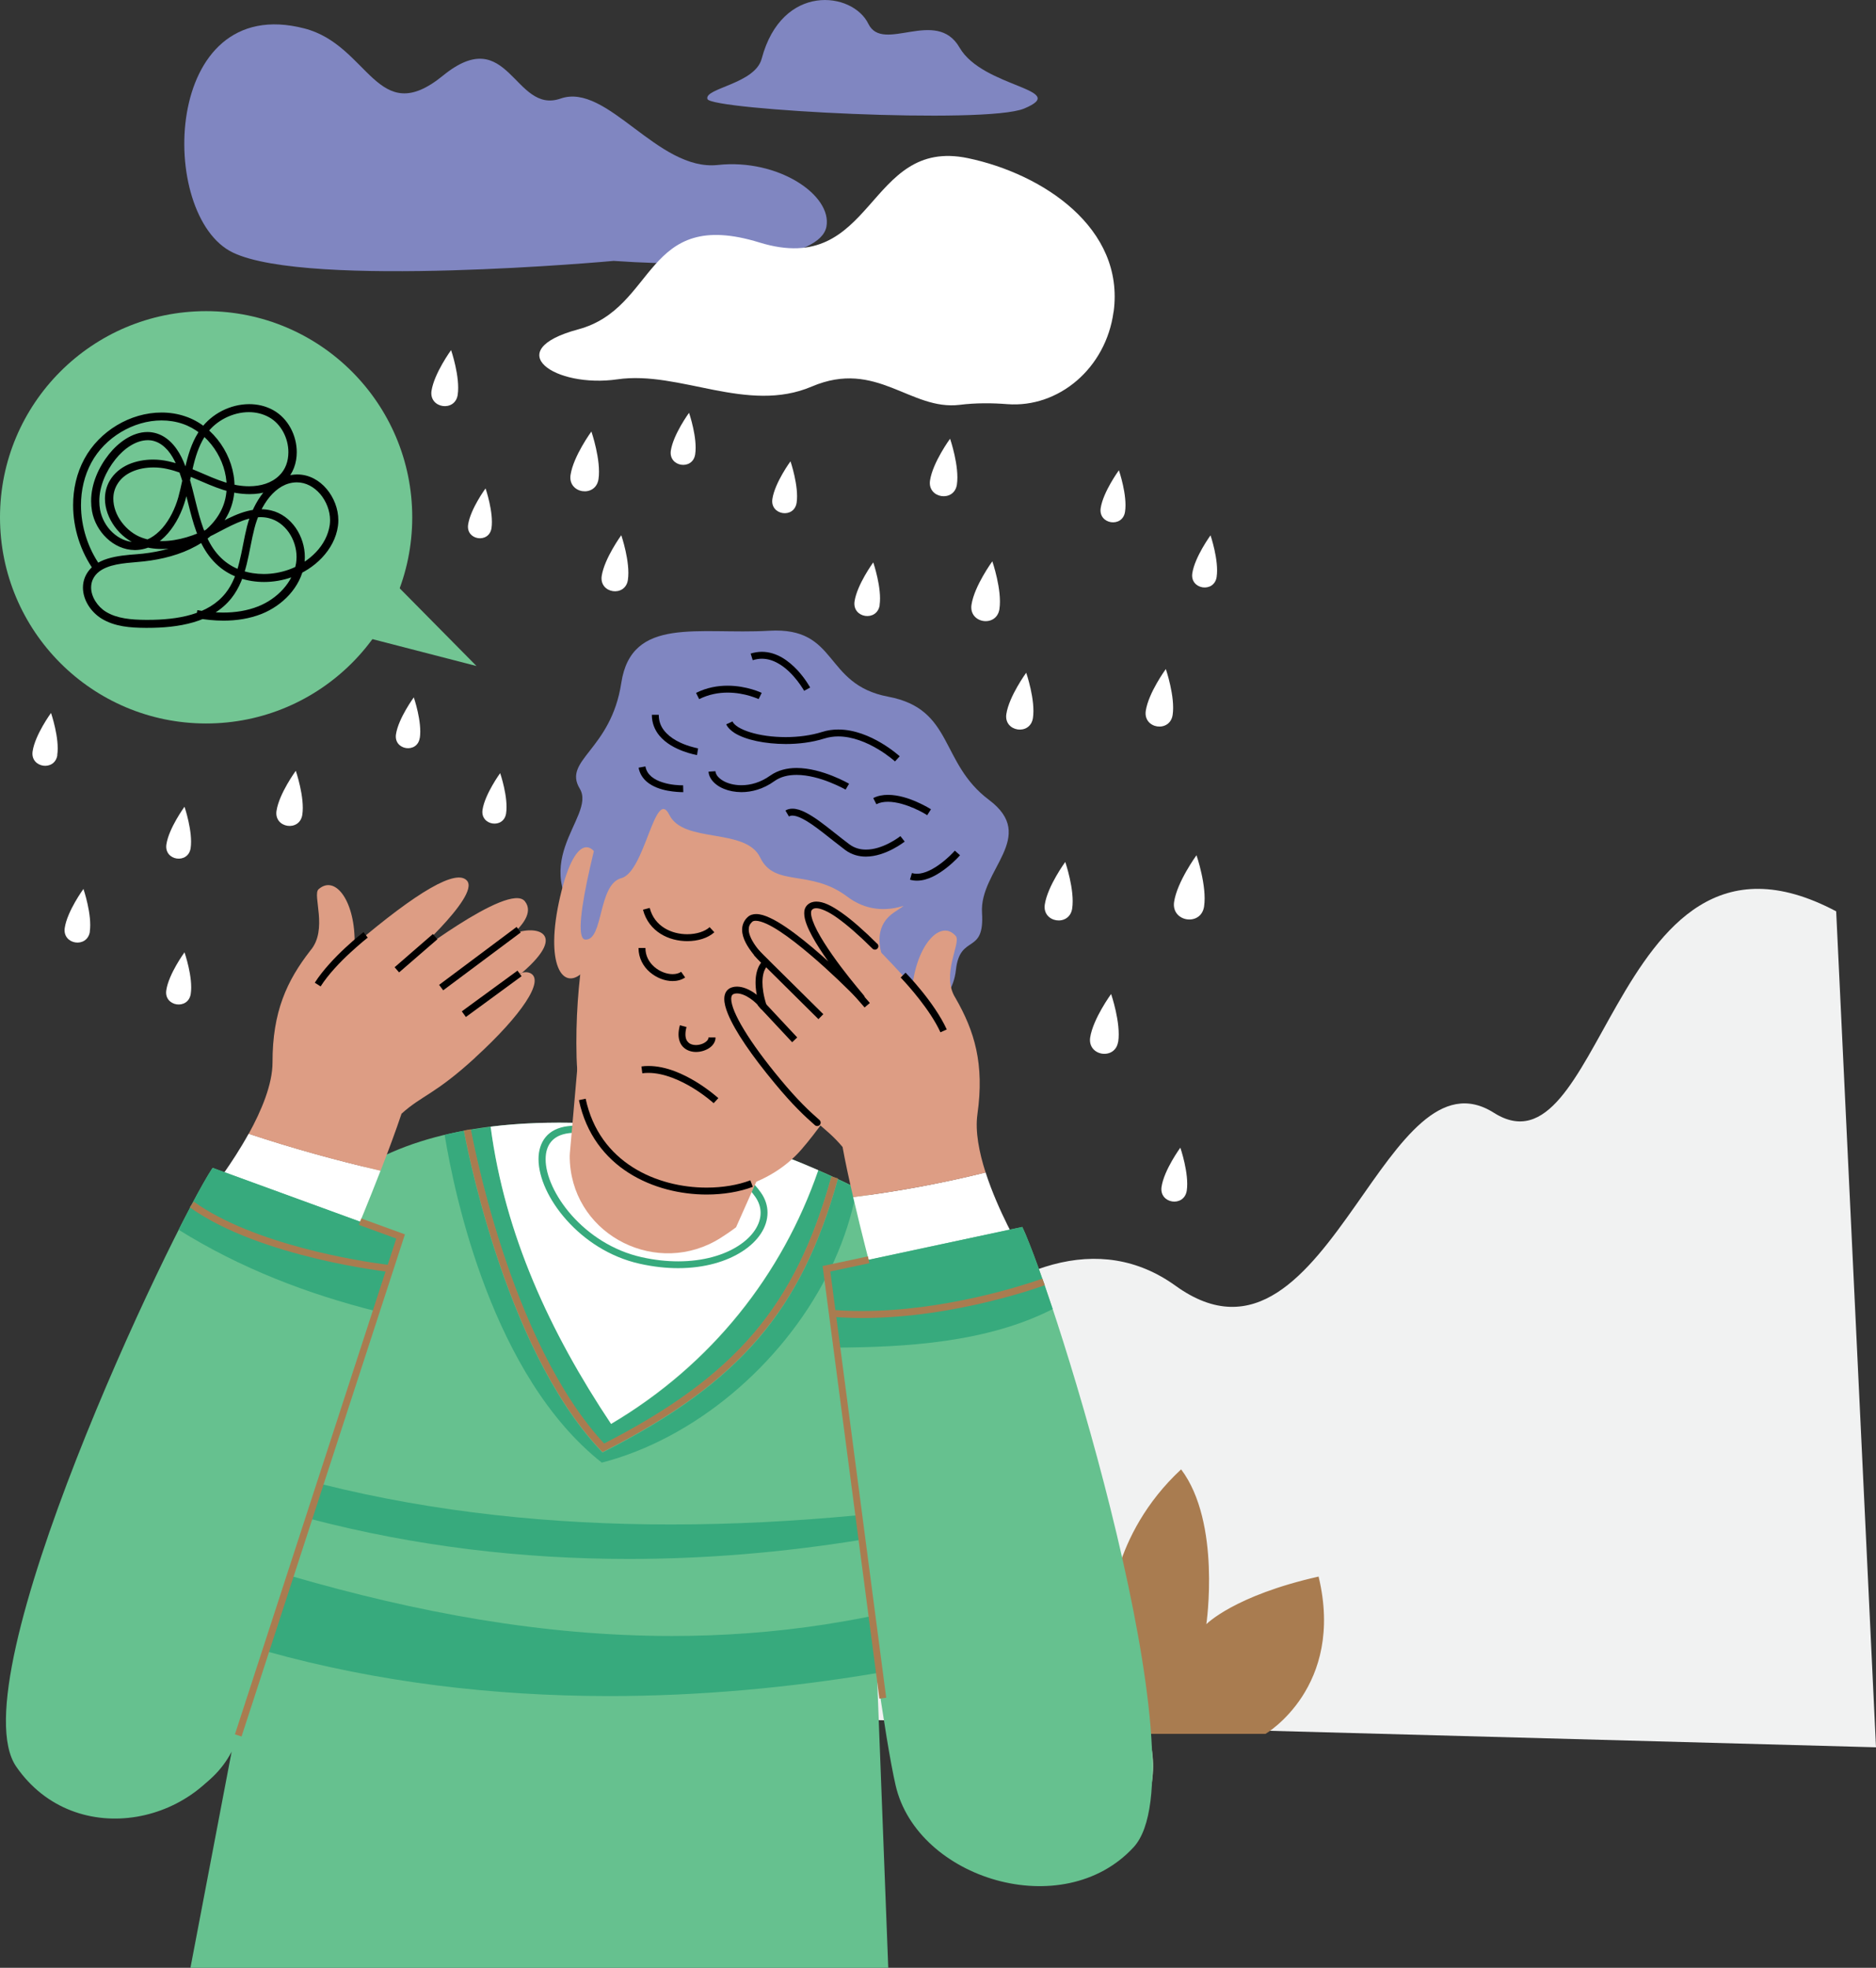 <?xml version="1.0" encoding="UTF-8"?>
<svg id="Layer_2" data-name="Layer 2" xmlns="http://www.w3.org/2000/svg" viewBox="0 0 192.68 202.06">
  <rect x="0" y="0" width="192.68" height="202.06" fill="#333333" stroke="none"/>
  <defs>
    <style>
      .cls-1 {
        fill: #37aa7d;
      }

      .cls-1, .cls-2, .cls-3, .cls-4, .cls-5, .cls-6, .cls-7, .cls-8, .cls-9, .cls-10, .cls-11, .cls-12, .cls-13 {
        stroke-width: 0px;
      }

      .cls-2 {
        fill: #8ba77e;
      }

      .cls-3 {
        fill: #8086c1;
      }

      .cls-4 {
        fill: #66c18f;
      }

      .cls-6 {
        fill: #72c593;
      }

      .cls-7 {
        fill: #a97c50;
      }

      .cls-8 {
        fill: #fff;
      }

      .cls-9 {
        fill: #e7dace;
      }

      .cls-10 {
        fill: #f1f2f2;
      }

      .cls-11 {
        fill: #dd9d84;
      }

      .cls-12 {
        fill: #92b992;
      }

      .cls-13 {
        fill: #9cd3aa;
      }
    </style>
  </defs>
  <g id="Layer_1-2" data-name="Layer 1">
    <g>
      <path class="cls-10" d="m71.69,176.12c11.44-30.93,33.52-55.28,49.05-44.09,8.1,5.84,13.54-1.22,18.51-8.28,4.55-6.47,8.72-12.95,14.19-9.48,5.44,3.44,8.48-3.81,12.63-11.06,4.58-8,10.51-16,22.52-9.63l4.09,85.84-120.99-3.29h0Z"/>
      <path class="cls-7" d="m129.98,178.04s8.18-4.78,5.45-16.15c-8.67,1.95-11.53,4.89-11.53,4.89,0,0,1.54-10.42-2.59-15.9-7.32,6.81-7.32,15.01-7.32,15.01,0,0-2.74-12.61-5.93-15.01-4.56,8.35-3.65,17.57-3.65,17.57,0,0,.37-4.92-7.34-6.56-3.15,9.12,4.93,16.15,4.93,16.15h27.98Z"/>
      <path class="cls-3" d="m63.03,26.79s-31.37,2.88-39.12-.86c-7.76-3.73-7.28-26.79,7.35-23.01,6.67,1.72,7.45,10.37,14.23,4.85,6.78-5.52,7.3,4.02,12.09,2.35,4.8-1.67,9.96,7.49,16.15,6.82,6.19-.67,11.76,3.1,11.15,6.34-.62,3.24-10.05,4.33-21.85,3.51h0Z"/>
      <path class="cls-3" d="m105.18,11.15c-3.94,1.64-32.16.14-32.52-.98-.36-1.12,4.88-1.54,5.57-4.14,2.08-7.82,9.35-6.9,10.96-3.58,1.49,3.07,6.97-1.71,9.36,2.43,2.39,4.15,11.46,4.26,6.63,6.27h0Z"/>
      <path class="cls-4" d="m105.09,192.92c8.39,1.36,15.23-6.74,12.85-14.86-4.23-14.42-12.87-42.47-16.37-46.8-4.66-5.76-18.77-11.93-22.58-13.05-3.81-1.12-27.38-6.79-41.5,1.5-14.11,8.29-34.58,47.52-32.75,57.63,1.84,10.11,14.96,10.39,19.05,2.53l-4.23,22.19h71.67l-1.24-32.3c1.95,12.96,6.27,21.24,14.4,23.03.23.05.46.1.69.13"/>
      <path class="cls-1" d="m82.81,119.63s.02,0,.03.01c-.01,0-.02,0-.03-.01m-2.19-.87c.64.24,1.37.53,2.18.86-.8-.34-1.54-.63-2.18-.86m-.03-.01s.01,0,.02,0c0,0-.02,0-.02,0m-.03,0s0,0,0,0c0,0,0,0,0,0m-32.92-2.63c-.66.12-1.32.26-1.97.42,1.02,6.23,4.92,24.79,16.14,33.65,9.43-2.43,18.41-9.94,23.15-19.24-.04-.33-.06-.54-.07-.62,0,0,0,0,0,0,0,0,0,0,0-.01h0s0,0,0,0,0,0,0,0h0s.44-.1.44-.1c1.05-2.2,1.87-4.48,2.4-6.83-.03-.15-.07-.3-.1-.45.07,0,.14-.02.21-.03.06-.29.12-.59.17-.88-.67-.33-1.33-.64-1.96-.94-1.86,6.69-4.36,11.9-8.13,16.33-3.79,4.43-8.85,8.06-15.8,11.61l-.24.12-.18-.19c-5.09-5.38-8.59-13.57-10.83-20.43-2.2-6.73-3.18-12.17-3.22-12.39m2.75-.42c-.69.08-1.37.18-2.05.3,0,.05.07.38.18.95.12.62.32,1.52.58,2.63.52,2.22,1.32,5.3,2.43,8.71,2.2,6.73,5.62,14.73,10.49,19.97,6.78-3.48,11.68-7.02,15.35-11.31,3.71-4.34,6.16-9.46,8-16.11l.34.09c-.58-.27-1.14-.52-1.67-.75-3.7,10.7-10.93,19.93-21.28,26.04-6.3-9.45-10.91-19.46-12.37-30.52m8.86-.39c9.34.24,17.6,2.28,19.73,2.9-2.12-.63-10.39-2.66-19.73-2.9"/>
      <path class="cls-1" d="m33.08,152.41c-.38,1.19-.77,2.39-1.15,3.57,10.7,2.8,21.66,4.1,32.67,4.1,7.88,0,15.78-.67,23.63-1.93-.11-.85-.22-1.7-.32-2.54-6.32.6-12.67.93-19,.93-12.13,0-24.19-1.22-35.83-4.13"/>
      <path class="cls-1" d="m30.03,161.85c-.9,2.77-1.77,5.39-2.55,7.75,11.32,3.14,23.17,4.56,35.1,4.56,9.18,0,18.41-.84,27.48-2.36-.26-1.84-.53-3.79-.8-5.8-1.48.3-2.97.56-4.49.8-5.3.82-10.55,1.19-15.76,1.19-13.28,0-26.24-2.43-38.99-6.12"/>
      <path class="cls-13" d="m114.31,166.01c-.85.28-1.71.54-2.57.77-6.96,2.05-14.14,3.72-21.41,4.96,2.08,11.81,6.37,19.34,14.07,21.04.23.05.46.1.7.13,8.39,1.36,15.23-6.74,12.85-14.86-1-3.42-2.25-7.6-3.62-12.05h0Z"/>
      <path class="cls-8" d="m84.04,120.16c-2.19-.96-4.01-1.65-5.06-1.95-2.78-.82-16.11-4.06-28.59-2.52,1.46,11.06,6.07,21.07,12.37,30.52,10.35-6.12,17.58-15.35,21.28-26.04"/>
      <path class="cls-7" d="m47.65,116.1s.98,5.53,3.22,12.39c2.24,6.86,5.74,15.05,10.83,20.43l.18.19.24-.12c6.95-3.55,12.01-7.17,15.8-11.61,3.79-4.43,6.29-9.67,8.15-16.38l-.68-.19c-1.85,6.65-4.3,11.77-8,16.11-3.71,4.34-8.68,7.91-15.58,11.43l.16.32.26-.25c-4.96-5.23-8.45-13.35-10.67-20.16-1.11-3.41-1.91-6.48-2.43-8.71-.26-1.11-.45-2.01-.58-2.63-.13-.62-.18-.96-.19-.96l-.7.12h0Z"/>
      <path class="cls-1" d="m69.66,129.52c-1.17,0-2.44-.13-3.77-.43-2.95-.66-5.42-2.33-7.15-4.27-1.73-1.94-2.71-4.15-2.7-5.79,0-.74.19-1.35.57-1.8.38-.45.95-.76,1.81-.87.67-.08,1.39-.12,2.15-.12h0c2.94,0,6.47.6,9.61,1.74,3.15,1.14,5.93,2.82,7.39,4.91l.29-.2.29-.2-.29.2-.29.2c.38.54.55,1.1.55,1.65,0,1.17-.78,2.41-2.26,3.37-1.47.96-3.61,1.61-6.21,1.61m-9.1-14c-.79,0-1.54.04-2.24.12-.99.12-1.77.51-2.27,1.12-.5.61-.73,1.4-.73,2.26,0,1.9,1.06,4.22,2.88,6.26,1.82,2.04,4.41,3.8,7.53,4.49,1.39.31,2.7.45,3.93.45,2.71,0,4.98-.68,6.6-1.73,1.61-1.04,2.58-2.47,2.58-3.97,0-.71-.22-1.41-.68-2.06h0c-1.61-2.28-4.5-4-7.73-5.17-3.23-1.17-6.82-1.78-9.86-1.78"/>
      <path class="cls-11" d="m78.99,118.4l-3.39,7.62s-.6.47-1.61,1.11c-6.4,4.03-14.9-.14-15.45-7.68-.05-.67-.01-1.05-.01-1.05l1.04-11.82"/>
      <path class="cls-3" d="m94.37,104.22s3.39-.84,3.81-4.62c.42-3.78,2.96-1.47,2.68-5.87-.28-4.4,5.79-7.79.71-11.6-5.08-3.81-3.6-9.32-10.34-10.59-6.74-1.27-5.05-7.2-12.25-6.77-7.2.42-14.12-1.55-15.17,5.36-1.06,6.92-6.05,7.9-4.26,10.86,1.79,2.96-6.28,7.85,1.38,15.01,2.89,2.7,19.46,20.35,33.43,8.21h0Z"/>
      <path class="cls-11" d="m62.19,90.6c-.78-4.59-3.04-5.5-4.66,1.48-1.62,6.99.28,9.74,2.33,7.76"/>
      <path class="cls-11" d="m89.71,105.35c7.55-5.5,6.92.78,2.19,5.79-4.73,5.01-4.87-1.48-4.87-1.48"/>
      <path class="cls-11" d="m95.99,94.97s-7.27,15.67-13.69,23.08c-6.42,7.41-22.65,6.35-23.08-9.46-.42-15.81,5.51-28.02,8.05-31.19,2.54-3.18,35.71,2.47,28.72,17.57h0Z"/>
      <path class="cls-5" d="m83.38,100.89c-.15-.13-.29-.18-.45-.23-.28-.08-.61-.13-.99-.21-.57-.12-1.21-.32-1.77-.7-.55-.38-1.02-.95-1.26-1.89l-.69.17c.21.84.6,1.47,1.08,1.92.71.68,1.59.98,2.3,1.15.36.09.68.14.92.19.12.03.22.05.28.07l.07.03h.01s.03-.04.03-.04l-.04.04h0s.03-.04.03-.04l-.04.04.49-.51h0Z"/>
      <path class="cls-5" d="m72.89,95.2c-.47.44-1.35.73-2.3.73-.81,0-1.66-.2-2.36-.64-.7-.44-1.25-1.1-1.5-2.06l-.69.18c.29,1.14.98,1.96,1.81,2.48.83.52,1.81.75,2.74.75,1.09,0,2.11-.31,2.78-.91l-.48-.52h0Z"/>
      <path class="cls-5" d="m69.96,99.79c-.23.16-.53.24-.88.24-.6,0-1.32-.26-1.87-.74-.55-.48-.92-1.13-.92-1.95h-.71c0,1.04.49,1.91,1.17,2.49.68.58,1.53.91,2.33.91.46,0,.91-.11,1.29-.37l-.41-.58h0Z"/>
      <path class="cls-5" d="m81.23,104.62c-.23.16-.53.24-.88.24-.6,0-1.32-.26-1.87-.74-.55-.48-.92-1.13-.92-1.95h-.71c0,1.04.49,1.91,1.17,2.49.68.58,1.53.91,2.33.91.46,0,.92-.11,1.29-.37l-.41-.58h0Z"/>
      <path class="cls-5" d="m73.79,112.77s-.9-.82-2.24-1.65c-1.34-.82-3.12-1.66-4.95-1.66-.24,0-.48.01-.72.05l.09.7c.21-.03.41-.04.62-.04,1.61,0,3.3.77,4.58,1.55.64.39,1.18.79,1.55,1.08.19.15.34.27.43.35l.11.1.04.03.48-.52h0Z"/>
      <path class="cls-3" d="m94.23,101.78s-4.1,5.91-4.8,5.76c-.7-.15,1.8-7.94,1.8-7.94,0,0-2.35-3.86.54-5.87,2.89-2-.92,1.24-4.74-1.65-3.81-2.89-7.46-.92-8.95-4.02-1.49-3.11-7.86-1.41-9.33-4.38-1.47-2.96-2.5,5.85-4.93,6.49-2.43.64-1.82,6.41-3.7,6.31-1.88-.1,2.35-14.64,2.35-14.64,0,0-.56-5.79,4.03-7.62,4.59-1.83,18-.28,21.1,1.69,3.1,1.98,10.59,7.9,11.15,8.61.56.71,0,7.55,0,7.55l-4.52,9.71h0Z"/>
      <path class="cls-5" d="m77.07,121.2c-1.27.48-2.83.75-4.49.75-2.55,0-5.32-.64-7.61-2.1-2.29-1.46-4.11-3.72-4.82-7.03l-.69.15c.74,3.5,2.7,5.94,5.13,7.48,2.43,1.54,5.33,2.21,7.99,2.21,1.74,0,3.38-.28,4.74-.79l-.25-.66h0Z"/>
      <path class="cls-5" d="m92.49,85.86h-.02c-.09.08-.57.43-1.22.76-.66.33-1.5.63-2.32.62-.59,0-1.16-.15-1.69-.54-1.02-.76-2.09-1.66-3.08-2.38-.5-.36-.98-.67-1.44-.9-.46-.23-.9-.38-1.33-.38-.25,0-.5.05-.72.19l.36.61c.1-.06.21-.09.36-.09.25,0,.6.1,1.01.31,1.22.61,2.85,2.05,4.41,3.22.66.49,1.41.68,2.11.68,1.05,0,2.04-.39,2.77-.77.73-.38,1.21-.76,1.23-.77l-.44-.56h0Z"/>
      <path class="cls-5" d="m87.21,80.48s-.7-.41-1.71-.81c-1.01-.4-2.35-.81-3.69-.81-.94,0-1.89.21-2.7.78-.99.71-2.03.99-2.96.99-.77,0-1.45-.19-1.92-.48-.24-.14-.42-.31-.55-.47-.12-.17-.19-.33-.2-.49l-.71.05c.02.31.15.61.34.86.58.76,1.71,1.23,3.04,1.24,1.06,0,2.26-.32,3.37-1.12.65-.47,1.44-.65,2.29-.65,1.19,0,2.47.37,3.43.76.48.19.89.38,1.17.52.14.07.25.13.33.17.08.04.11.06.11.06l.36-.61h0Z"/>
      <path class="cls-5" d="m92.42,77.67s-.75-.69-1.91-1.38c-1.15-.68-2.72-1.38-4.41-1.38-.54,0-1.1.07-1.66.25-1.15.36-2.46.53-3.74.53-1.34,0-2.63-.18-3.63-.49-.5-.15-.92-.34-1.24-.53-.32-.2-.52-.41-.6-.59l-.64.3c.17.36.48.64.86.89,1.16.72,3.14,1.12,5.25,1.13,1.33,0,2.71-.17,3.95-.56.48-.15.96-.22,1.44-.22,1.48,0,2.95.63,4.04,1.28.55.32,1,.65,1.31.89.16.12.28.22.36.29l.09.08.03.03.48-.52h0Z"/>
      <path class="cls-5" d="m78.24,71.15s-1.52-.74-3.51-.74c-1,0-2.12.18-3.24.74l.32.64c1-.5,2.01-.67,2.92-.67s1.72.17,2.29.34c.29.09.52.17.67.23.08.03.14.06.18.07l.04.02h.01s.31-.63.31-.63h0Z"/>
      <path class="cls-5" d="m83.21,70.6s-.49-.91-1.34-1.82c-.43-.45-.95-.91-1.55-1.26-.61-.35-1.31-.59-2.07-.59-.37,0-.76.06-1.15.18l.21.68c.33-.1.64-.15.93-.15.62,0,1.19.19,1.72.5.79.45,1.46,1.16,1.92,1.75.23.3.41.56.53.75.06.1.11.17.14.22l.03.06v.02s.63-.34.63-.34h0Z"/>
      <path class="cls-5" d="m71.7,76.84h-.04c-.22-.05-1.26-.26-2.21-.8-.48-.27-.93-.62-1.26-1.05-.33-.43-.53-.94-.53-1.59h-.71c0,.86.31,1.57.76,2.12.68.83,1.65,1.31,2.44,1.61.8.3,1.43.4,1.44.4l.11-.7h0Z"/>
      <path class="cls-5" d="m70.16,80.64h-.07c-.26,0-1.17-.02-2.03-.3-.43-.13-.84-.33-1.16-.6-.31-.27-.53-.59-.61-1.04l-.7.13c.11.62.44,1.1.85,1.45.62.52,1.43.78,2.13.91.7.13,1.3.15,1.52.15h.09s-.02-.71-.02-.71h0Z"/>
      <path class="cls-5" d="m98.05,87.37l-.02.02c-.11.13-.67.73-1.41,1.28-.74.56-1.66,1.06-2.45,1.05-.18,0-.35-.02-.51-.07l-.2.68c.24.07.48.1.72.1,1.14,0,2.22-.68,3.04-1.32.82-.64,1.37-1.27,1.38-1.29l-.53-.47h0Z"/>
      <path class="cls-5" d="m95.62,83.1s-.58-.37-1.42-.74c-.83-.37-1.92-.74-3-.74-.52,0-1.04.09-1.51.33l.32.63c.35-.18.75-.25,1.19-.25.91,0,1.93.34,2.71.68.39.17.73.35.96.48.12.07.21.12.27.16.06.04.09.06.09.06l.38-.6h0Z"/>
      <path class="cls-5" d="m72.77,106.53c0,.08-.03.16-.08.25-.09.13-.26.27-.48.37-.22.1-.48.16-.73.16-.3,0-.58-.08-.76-.25-.18-.16-.32-.4-.32-.85,0-.21.03-.46.11-.75l-.68-.18c-.09.34-.14.65-.14.93,0,.6.21,1.09.57,1.39.35.3.8.42,1.23.42.47,0,.94-.14,1.32-.38.19-.12.35-.27.48-.46.12-.18.21-.41.2-.65h-.71Z"/>
      <path class="cls-11" d="m78.01,103.24c.03.12.06.24.11.37.01-.1-.03-.23-.11-.37h0Z"/>
      <path class="cls-8" d="m87.63,122.92c.87,3.76,1.82,7.35,1.82,7.35l15.29-2.1s-2.21-3.75-3.51-7.78c-4.47,1.11-9.01,1.95-13.6,2.53"/>
      <path class="cls-11" d="m100.39,114.4c.73-5.16-.3-8.53-2.26-11.93-1.52-2.39.62-5.68.04-6.35-1.52-1.76-3.96.79-4.46,5.15-5.62-6.33-9.29-9.22-10.52-8.12-1.58,1.41,5.28,9.31,5.28,9.31,0,0-9.55-9.85-11.45-8.03-1.61,1.54,1.66,4.4,1.66,4.4,0,0-1.56,1.16-.66,4.42.08.15.12.27.11.37-.04-.13-.07-.25-.11-.37-.37-.72-1.68-1.86-2.56-1.59-1.65.5.31,4.45,4.39,9.38,3.59,4.34,4.87,4.56,6.69,6.74.27,1.51.67,3.35,1.09,5.15,4.59-.59,9.14-1.42,13.6-2.53-.67-2.08-1.09-4.23-.84-5.99h0Z"/>
      <path class="cls-5" d="m90.12,96.93c-1.42-1.41-2.64-2.48-3.68-3.21-1.04-.73-1.87-1.14-2.6-1.14-.33,0-.65.1-.89.32-.26.23-.36.56-.35.89,0,.36.1.75.26,1.17.56,1.46,1.89,3.37,3.08,4.95,1.2,1.57,2.25,2.79,2.26,2.8l.27-.23.26-.25s-2.01-2.07-4.38-4.15c-1.18-1.04-2.46-2.08-3.62-2.87-.58-.39-1.14-.73-1.65-.96-.51-.24-.98-.39-1.42-.39-.32,0-.64.09-.88.32-.39.36-.56.84-.56,1.29.01.92.59,1.79,1.13,2.48.55.68,1.08,1.15,1.09,1.16l.23-.27-.2-.29s-.26.19-.47.56c-.21.37-.4.95-.4,1.78,0,.67.12,1.51.46,2.56l.34-.11.29-.2c-.28-.41-.73-.84-1.25-1.2-.53-.35-1.12-.62-1.74-.63-.17,0-.34.02-.5.07h0c-.26.07-.48.23-.62.45-.14.22-.19.48-.19.75,0,.45.14.96.38,1.55.73,1.77,2.44,4.27,4.81,7.12,1.85,2.24,3.1,3.4,4.12,4.29.15.13.37.11.5-.03.13-.15.11-.37-.03-.5-1-.87-2.21-1.99-4.04-4.2-1.56-1.88-2.83-3.61-3.7-5.05-.44-.71-.77-1.36-1-1.9-.22-.54-.33-.99-.33-1.28,0-.18.04-.3.08-.37.05-.07.1-.12.23-.16h0c.09-.03.18-.04.29-.04.39,0,.89.2,1.34.51.45.3.85.7,1.06,1.01.1.15.29.2.45.12.16-.08.23-.26.18-.43-.32-.99-.42-1.76-.42-2.35,0-.73.16-1.17.31-1.43.07-.13.14-.22.19-.27l.05-.05h0s-.09-.13-.09-.13l.08.12h0s-.09-.12-.09-.12l.08.12c.09-.06.15-.16.16-.27,0-.11-.04-.22-.12-.29l-.02-.02c-.11-.1-.61-.56-1.08-1.17-.47-.6-.89-1.35-.88-1.91,0-.3.09-.54.34-.78.08-.08.19-.12.39-.12.26,0,.66.11,1.12.32,1.63.75,4.02,2.72,5.97,4.48.98.89,1.85,1.72,2.47,2.34.31.31.56.56.74.73.17.18.27.27.27.27.13.14.35.14.49.01.14-.13.15-.35.03-.49,0,0-.08-.1-.23-.28-.52-.62-1.84-2.2-3.01-3.88-.59-.84-1.14-1.7-1.54-2.46-.4-.76-.64-1.44-.64-1.83,0-.21.05-.3.12-.36.1-.09.22-.14.42-.14.43,0,1.21.31,2.18,1.01.98.7,2.19,1.75,3.59,3.14.14.14.36.14.5,0,.14-.14.14-.36,0-.5h0Z"/>
      <path class="cls-8" d="m92.75,100.12s2.9,2.96,4.16,5.73"/>
      <path class="cls-5" d="m92.5,100.37s.04.04.12.13c.56.59,2.9,3.16,3.97,5.5l.65-.29c-1.31-2.86-4.22-5.82-4.23-5.83l-.51.5h0Z"/>
      <polyline class="cls-5" points="77.43 98.08 84.06 104.65 84.56 104.14 77.93 97.58"/>
      <polyline class="cls-5" points="77.82 103.23 81.36 107.02 81.88 106.53 78.34 102.74"/>
      <path class="cls-4" d="m104.99,125.99l-20.1,4.3s4.89,43.48,7.1,53.05c2.21,9.58,17.18,14.22,24.44,6.34,7.26-7.88-8.1-56.69-11.43-63.69"/>
      <polyline class="cls-5" points="85.38 99.53 88.8 103.45 89.34 102.99 85.92 99.07"/>
      <path class="cls-8" d="m21.78,122.11l14.85,4.2s1.2-2.86,2.46-6.11c-4.6-1.06-9.12-2.32-13.55-3.79-1.74,3.15-3.77,5.7-3.77,5.7"/>
      <path class="cls-11" d="m51.55,101.49c.82-.59,1.5-1.12,2.08-1.61-.97.22-2.07,1.17-2.08,1.61h0Z"/>
      <path class="cls-11" d="m51.67,96.68s.42-.28.91-.7c-.38.19-.7.42-.91.7h0Z"/>
      <path class="cls-11" d="m48.8,108.6c4.72-4.31,7.21-7.96,5.65-8.68-.24-.11-.53-.11-.83-.04-.57.49-1.26,1.03-2.08,1.61.01-.44,1.11-1.39,2.08-1.61,4.98-4.28,1.11-4.97-1.04-3.91-.5.43-.91.7-.91.7.21-.28.54-.52.91-.7.97-.84,2.25-2.27,1.33-3.42-1.63-2.06-12.46,6.37-12.46,6.37,0,0,7.89-6.87,6.52-8.48-1.07-1.26-5.1,1.09-11.55,6.58.11-4.39-1.95-7.25-3.7-5.71-.66.58,1,4.14-.84,6.29-2.41,3.1-3.9,6.28-3.89,11.5,0,2.24-1.14,4.96-2.45,7.33,4.43,1.47,8.96,2.73,13.55,3.79.78-2,1.58-4.15,2.15-5.86,2.1-1.9,3.41-1.95,7.56-5.75h0Z"/>
      <path class="cls-8" d="m37.55,96s-3.28,2.53-4.92,5.1"/>
      <path class="cls-5" d="m37.33,95.72s-3.3,2.54-5,5.19l.6.38c.79-1.24,2-2.5,3.02-3.44.51-.47.96-.86,1.29-1.14.17-.14.3-.24.39-.32.09-.07.14-.11.14-.11l-.43-.56h0Z"/>
      <polyline class="cls-5" points="53.06 95.18 45.1 101.13 45.52 101.69 53.48 95.75"/>
      <polyline class="cls-5" points="53.15 99.67 47.43 103.85 47.85 104.43 53.57 100.24"/>
      <path class="cls-4" d="m21.83,119.92l19.31,7.05s-13.16,42.06-16.67,51.23c-3.52,9.18-16.71,12.02-22.8,3.21-6.1-8.82,15.89-55.02,20.17-61.49"/>
      <path class="cls-9" d="m105,126.01c.12.26.27.58.42.95-.16-.37-.3-.69-.42-.95m-.01-.02l-1.28.27,1.28-.27s0,.01,0,.02c0,0,0-.01,0-.02"/>
      <path class="cls-2" d="m84.89,130.31s0,0,0,0c0,0,0,0,0,0m0-.02h0s0,0,0,0m0-.01s0,0,0,0c0,0,0,0,0,0m.44-.1l-.44.09.44-.09h0Z"/>
      <path class="cls-1" d="m104.99,125.99l-1.28.27-14.5,3.1-3.88.83-.44.09h0s0,0,0,0,0,0,0,0h0s0,.01,0,.02c0,0,0,0,0,0,.04.35.39,3.48.93,8.08,7.22-.04,15.56-.52,22.3-3.96-1.08-3.25-2.03-5.86-2.7-7.47-.16-.37-.3-.69-.42-.95h0s0-.01,0-.02"/>
      <path class="cls-9" d="m21.83,119.92c-.49.74-1.21,2-2.09,3.67.88-1.67,1.6-2.93,2.09-3.67l1.23.45-1.23-.45h0Z"/>
      <path class="cls-12" d="m41.14,126.97c-.04.13-.99,3.15-2.42,7.7h0c1.43-4.54,2.38-7.57,2.42-7.7m0,0s0,0,0,0c0,0,0,0,0,0m0,0h0"/>
      <path class="cls-1" d="m21.83,119.92c-.49.74-1.21,2-2.09,3.67-.43.81-.9,1.71-1.39,2.69,6.32,3.94,13.2,6.59,20.38,8.39,1.43-4.54,2.38-7.57,2.42-7.7h0s0,0,0,0h0s-4.15-1.52-4.15-1.52l-13.93-5.08-1.23-.45h0Z"/>
      <polyline class="cls-5" points="44.46 95.91 40.53 99.32 40.99 99.85 44.92 96.45"/>
      <polygon class="cls-7" points="89.14 129.01 84.49 130 90.32 174.42 91.02 174.33 85.28 130.56 89.29 129.71 89.14 129.01 89.14 129.01 89.14 129.01"/>
      <polygon class="cls-7" points="36.87 125.78 40.7 127.18 24.13 178.09 24.81 178.31 41.59 126.75 37.11 125.12 36.87 125.78 36.87 125.78 36.87 125.78"/>
      <path class="cls-7" d="m107.05,131.3s-.14.05-.4.14c-1.84.63-9.77,3.18-18.11,3.18-.95,0-1.9-.03-2.85-.1l-.05.71c.97.07,1.94.11,2.91.11,9.7,0,18.74-3.36,18.76-3.37l-.25-.67h0Z"/>
      <path class="cls-7" d="m40.15,129.91s-.2-.02-.58-.07c-1.31-.17-4.68-.67-8.5-1.69-3.82-1.02-8.09-2.55-11.17-4.76l-.41.58c3.66,2.62,8.8,4.26,13.03,5.28,4.23,1.01,7.55,1.37,7.56,1.37l.08-.7h0Z"/>
      <path class="cls-8" d="m114.37,32.02c-.78,5.8-5.64,9.88-10.91,9.48-1.52-.12-3.22-.14-4.89.07-5.08.62-8.54-4.71-15.19-1.88-6.64,2.83-13.57-1.66-19.96-.74-6.39.93-12.16-2.94-4.03-5.13,8.12-2.18,6.73-12.58,18.61-8.92,11.89,3.66,10.95-10.84,21.41-8.66,7.7,1.61,16.12,7.18,14.97,15.77h0Z"/>
      <path class="cls-8" d="m114.85,106.97c.29-1.93-.73-4.9-.73-4.9,0,0-1.85,2.53-2.15,4.46-.29,1.93,2.58,2.36,2.87.44h0Z"/>
      <path class="cls-8" d="m106.09,73.73c.28-1.83-.69-4.65-.69-4.65,0,0-1.76,2.41-2.04,4.24-.28,1.83,2.45,2.25,2.73.41h0Z"/>
      <path class="cls-8" d="m121.89,122.26c.26-1.74-.66-4.41-.66-4.41,0,0-1.67,2.28-1.93,4.02-.26,1.74,2.32,2.13,2.59.39h0Z"/>
      <path class="cls-8" d="m115.55,52.55c.26-1.68-.63-4.26-.63-4.26,0,0-1.61,2.2-1.87,3.88-.26,1.68,2.25,2.06,2.5.38h0Z"/>
      <path class="cls-8" d="m124.96,59.23c.25-1.68-.63-4.26-.63-4.26,0,0-1.61,2.21-1.87,3.89-.26,1.68,2.25,2.06,2.5.38h0Z"/>
      <path class="cls-8" d="m110.12,93.3c.29-1.89-.71-4.79-.71-4.79,0,0-1.81,2.47-2.1,4.36-.29,1.89,2.52,2.31,2.81.43h0Z"/>
      <path class="cls-8" d="m123.67,93.07c.31-2.07-.78-5.25-.78-5.25,0,0-1.99,2.72-2.3,4.79-.31,2.07,2.77,2.54,3.08.47h0Z"/>
      <path class="cls-8" d="m50.48,54.23c.24-1.61-.61-4.08-.61-4.08,0,0-1.55,2.11-1.79,3.72-.24,1.61,2.15,1.97,2.4.36h0Z"/>
      <path class="cls-8" d="m64.49,59.54c.27-1.81-.68-4.58-.68-4.58,0,0-1.73,2.37-2.01,4.18-.27,1.81,2.42,2.21,2.69.41h0Z"/>
      <path class="cls-8" d="m47.01,40.53c.27-1.81-.68-4.58-.68-4.58,0,0-1.73,2.37-2.01,4.18-.27,1.81,2.42,2.21,2.69.41h0Z"/>
      <path class="cls-8" d="m43.12,75.77c.25-1.64-.62-4.16-.62-4.16,0,0-1.58,2.15-1.83,3.79-.25,1.64,2.2,2.01,2.44.37h0Z"/>
      <path class="cls-8" d="m31.05,83.66c.27-1.78-.67-4.51-.67-4.51,0,0-1.71,2.33-1.98,4.11-.27,1.78,2.38,2.18,2.65.4h0Z"/>
      <path class="cls-8" d="m120.44,73.41c.28-1.85-.7-4.71-.7-4.71,0,0-1.78,2.43-2.06,4.29-.28,1.86,2.48,2.27,2.76.42h0Z"/>
      <path class="cls-8" d="m98.28,49.76c.28-1.86-.7-4.71-.7-4.71,0,0-1.78,2.43-2.06,4.29-.28,1.85,2.48,2.27,2.76.42h0Z"/>
      <path class="cls-8" d="m102.65,62.53c.29-1.93-.73-4.89-.73-4.89,0,0-1.85,2.53-2.14,4.46-.29,1.93,2.58,2.36,2.87.44h0Z"/>
      <path class="cls-8" d="m51.98,83.52c.25-1.63-.61-4.13-.61-4.13,0,0-1.56,2.14-1.81,3.76-.25,1.63,2.18,2,2.42.37h0Z"/>
      <path class="cls-8" d="m19.59,102.06c.26-1.68-.64-4.27-.64-4.27,0,0-1.62,2.21-1.87,3.89-.26,1.68,2.25,2.06,2.51.38h0Z"/>
      <path class="cls-8" d="m19.58,87.09c.25-1.67-.63-4.25-.63-4.25,0,0-1.61,2.2-1.86,3.87-.25,1.68,2.24,2.05,2.49.38h0Z"/>
      <path class="cls-8" d="m5.88,77.53c.26-1.7-.64-4.32-.64-4.32,0,0-1.64,2.24-1.89,3.94-.26,1.7,2.28,2.09,2.54.39h0Z"/>
      <path class="cls-8" d="m81.82,51.62c.25-1.67-.63-4.25-.63-4.25,0,0-1.61,2.19-1.86,3.87-.25,1.67,2.24,2.05,2.49.38h0Z"/>
      <path class="cls-8" d="m90.34,62.14c.26-1.73-.65-4.39-.65-4.39,0,0-1.66,2.27-1.92,4-.26,1.73,2.31,2.12,2.58.39h0Z"/>
      <path class="cls-8" d="m71.4,46.65c.26-1.68-.63-4.26-.63-4.26,0,0-1.61,2.2-1.87,3.88-.25,1.68,2.25,2.06,2.5.38h0Z"/>
      <path class="cls-8" d="m61.47,49.2c.29-1.93-.73-4.89-.73-4.89,0,0-1.85,2.53-2.14,4.46-.29,1.93,2.58,2.36,2.87.43h0Z"/>
      <path class="cls-8" d="m9.22,95.67c.26-1.73-.65-4.39-.65-4.39,0,0-1.66,2.27-1.92,4-.26,1.73,2.31,2.12,2.58.39h0Z"/>
      <path class="cls-6" d="m0,53.12c0,11.69,9.48,21.17,21.17,21.17s21.17-9.48,21.17-21.17-9.48-21.17-21.17-21.17S0,41.43,0,53.12h0Z"/>
      <polygon class="cls-6" points="39.45 58.79 48.94 68.39 34.89 64.76 39.45 58.79 39.45 58.79"/>
      <path class="cls-5" d="m20.17,63.47c.91.16,1.85.26,2.79.26,1.33,0,2.66-.2,3.91-.69,2.14-.86,3.99-2.71,4.38-5.06.04-.26.06-.52.06-.78,0-1.07-.34-2.13-.94-3-.6-.86-1.47-1.54-2.54-1.79-.34-.08-.69-.12-1.03-.12-1.9.01-3.63,1.1-5.22,1.9-1.55.79-3.28,1.37-4.93,1.37-.7,0-1.39-.1-2.05-.34-.82-.29-1.57-.88-2.11-1.61-.54-.72-.85-1.58-.85-2.4,0-.51.12-.99.38-1.44.35-.61.89-1.05,1.55-1.34.65-.29,1.42-.43,2.2-.43.47,0,.94.05,1.38.15,1.95.42,3.78,1.52,5.83,2.17.84.26,1.75.42,2.65.42,1.33,0,2.67-.36,3.66-1.32.83-.8,1.19-1.9,1.19-2.99,0-1.7-.87-3.45-2.41-4.31-.77-.43-1.62-.62-2.47-.62-1.92,0-3.85.97-4.99,2.55-.76,1.05-1.17,2.24-1.47,3.45-.31,1.21-.51,2.43-.83,3.58-.32,1.12-.88,2.28-1.63,3.14-.76.86-1.67,1.42-2.75,1.44h-.07c-.85,0-1.66-.38-2.31-.99-.65-.61-1.11-1.45-1.27-2.32-.05-.29-.08-.59-.08-.89,0-1.51.67-3.06,1.66-4.3.42-.53.96-1.04,1.53-1.39.58-.36,1.19-.57,1.79-.57.24,0,.48.03.71.11.51.16.95.49,1.33.92.38.44.68.98.92,1.53.72,1.66,1.06,3.58,1.58,5.43.52,1.85,1.22,3.63,2.73,4.94,1.29,1.12,2.98,1.63,4.67,1.63.97,0,1.94-.17,2.85-.49,1.16-.41,2.25-1.1,3.1-2,.85-.9,1.47-2.01,1.64-3.26.03-.2.04-.39.04-.59,0-1.17-.46-2.33-1.2-3.21-.74-.88-1.8-1.49-3.01-1.49h-.08s.02.41.02.41v-.41c-1.39.03-2.53.77-3.37,1.78-.84,1.02-1.42,2.31-1.74,3.56-.31,1.23-.49,2.49-.79,3.67-.29,1.18-.69,2.27-1.41,3.17-.88,1.11-2.1,1.8-3.51,2.21-1.4.41-2.97.54-4.47.54-.07,0-.15,0-.23,0h0c-1.47-.01-2.94-.13-4.08-.83-.87-.53-1.53-1.56-1.52-2.5,0-.27.05-.52.15-.77.16-.37.39-.64.69-.87.45-.34,1.07-.57,1.76-.71.69-.14,1.44-.2,2.14-.26,1.82-.14,3.73-.53,5.41-1.32,1.68-.79,3.13-1.97,3.96-3.68.42-.87.62-1.81.62-2.75,0-1.55-.52-3.09-1.41-4.38-.89-1.29-2.15-2.33-3.66-2.83-.79-.27-1.61-.39-2.43-.39-3.21,0-6.38,1.9-7.93,4.77-.79,1.46-1.15,3.1-1.15,4.74,0,2.37.76,4.76,2.14,6.7l.66-.47c-1.28-1.8-1.99-4.04-1.99-6.23,0-1.52.34-3.02,1.06-4.36,1.39-2.59,4.33-4.34,7.21-4.34.73,0,1.47.11,2.17.35,1.32.45,2.45,1.37,3.25,2.53.8,1.16,1.27,2.55,1.27,3.91,0,.83-.17,1.64-.54,2.4-.73,1.5-2.02,2.57-3.58,3.3-1.56.73-3.38,1.12-5.13,1.25-.95.07-2.02.16-2.99.46-.48.15-.95.36-1.35.67-.4.3-.73.7-.95,1.2-.15.35-.22.73-.22,1.09,0,1.29.82,2.51,1.91,3.19,1.38.84,3,.94,4.5.95h.23c1.55,0,3.19-.13,4.7-.57,1.51-.44,2.91-1.21,3.92-2.49.82-1.04,1.25-2.25,1.56-3.48.3-1.23.49-2.5.79-3.67.29-1.15.83-2.35,1.57-3.24.75-.89,1.66-1.47,2.75-1.49h.05c.92,0,1.76.47,2.39,1.2.62.73,1.01,1.72,1.01,2.68,0,.16-.01.32-.03.48-.15,1.06-.67,2.02-1.42,2.81-.75.79-1.74,1.42-2.78,1.79-.82.29-1.7.45-2.58.45-1.53,0-3.02-.46-4.14-1.43-1.32-1.14-1.97-2.75-2.48-4.55-.51-1.8-.85-3.76-1.61-5.54-.26-.61-.6-1.22-1.05-1.74-.45-.52-1.01-.95-1.7-1.17-.32-.1-.64-.15-.96-.15-.79,0-1.55.28-2.22.7-.67.42-1.26.98-1.74,1.58-1.07,1.35-1.83,3.05-1.83,4.81,0,.34.03.69.09,1.04.19,1.05.74,2.04,1.51,2.77.77.73,1.77,1.21,2.87,1.22h.08c1.36-.03,2.49-.74,3.34-1.72.85-.98,1.45-2.23,1.8-3.46.34-1.2.54-2.44.84-3.6.29-1.16.68-2.25,1.34-3.17.97-1.36,2.69-2.21,4.33-2.21.73,0,1.44.17,2.07.52,1.24.68,2,2.17,1.99,3.6,0,.92-.3,1.78-.95,2.4-.79.77-1.9,1.09-3.09,1.09-.8,0-1.64-.15-2.41-.39-1.93-.6-3.77-1.72-5.9-2.18-.5-.11-1.03-.17-1.55-.17-.87,0-1.75.16-2.53.5-.78.35-1.47.9-1.92,1.67-.34.58-.49,1.22-.49,1.85,0,1.02.39,2.03,1.01,2.88.62.85,1.49,1.53,2.49,1.89.76.27,1.54.39,2.33.39,1.84,0,3.68-.64,5.3-1.46,1.62-.83,3.28-1.82,4.85-1.81.28,0,.56.03.84.1.84.2,1.55.74,2.06,1.46.51.73.8,1.64.8,2.53,0,.22-.02.43-.05.64-.32,1.98-1.95,3.66-3.88,4.43-1.13.45-2.36.64-3.61.64-.88,0-1.78-.09-2.65-.25l-.14.8h0Z"/>
    </g>
  </g>
</svg>